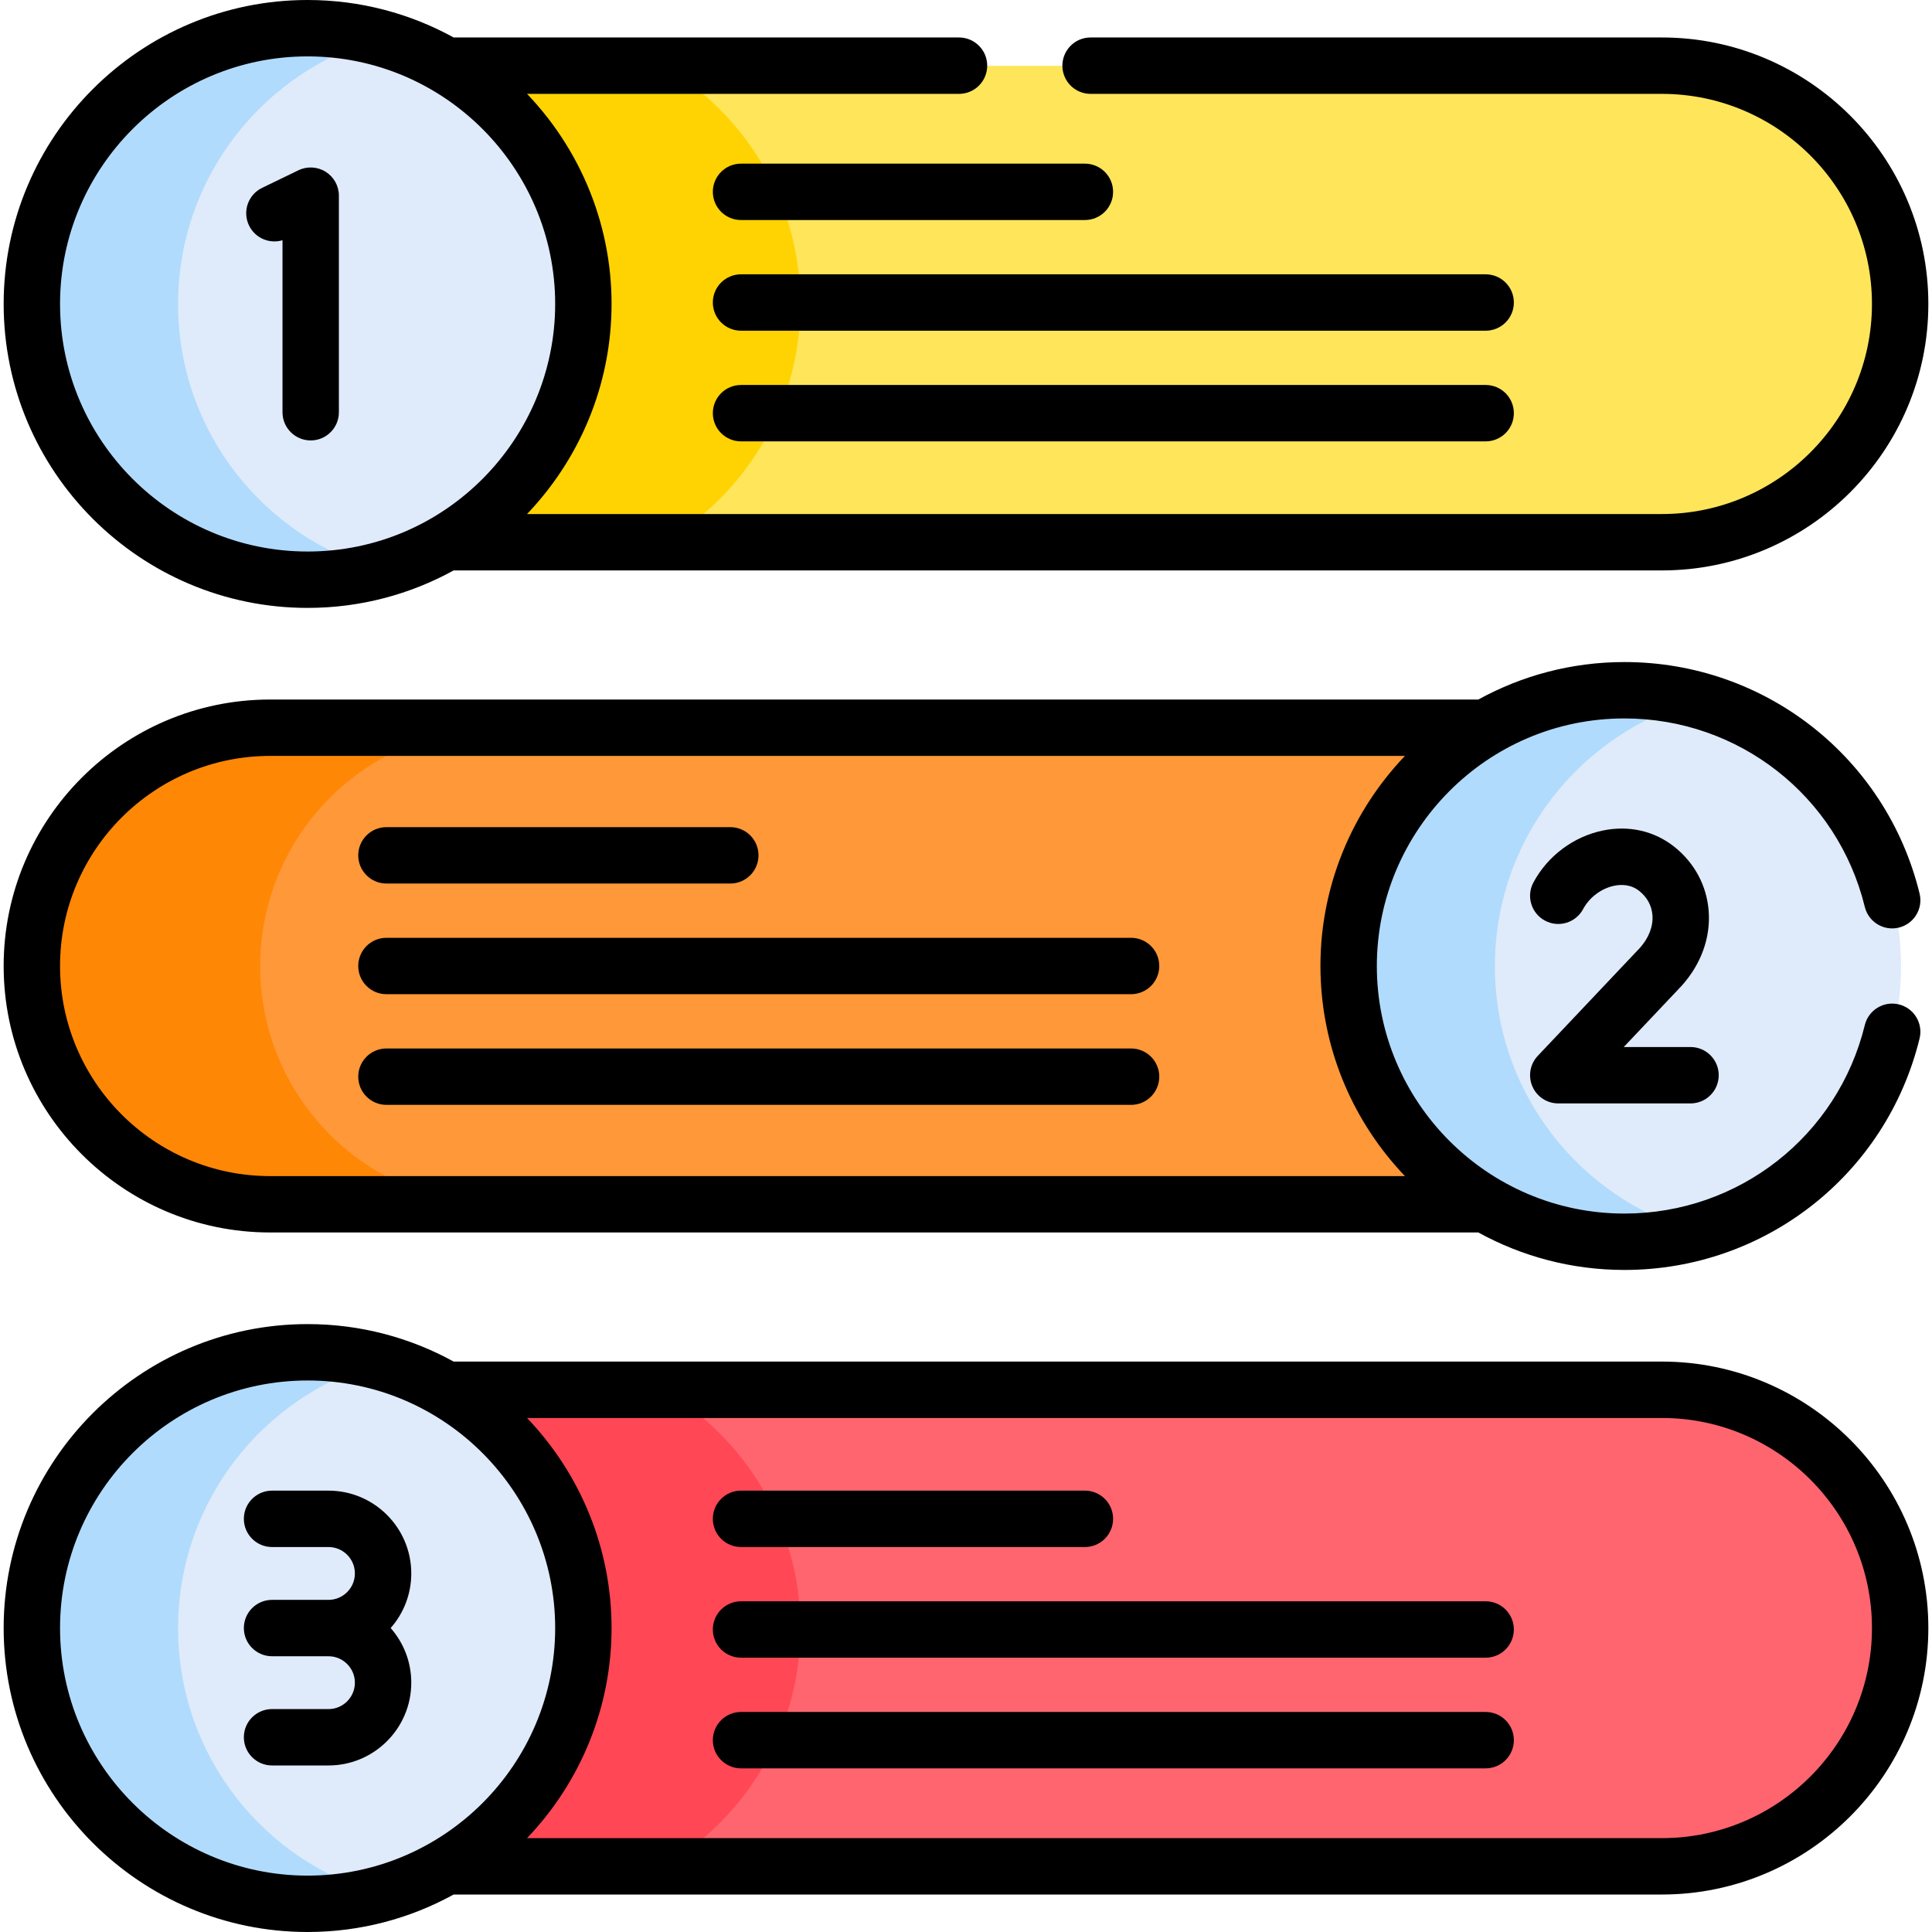 <svg id="Capa_1" enable-background="new 0 0 513.943 513.943" height="512" viewBox="0 0 513.943 513.943" width="512" xmlns="http://www.w3.org/2000/svg"><g><g><path d="m442.323 17.52h-326.35c21.794 12.717 36.45 36.333 36.45 63.386s-14.655 50.669-36.449 63.386h326.35c35.007 0 63.386-28.379 63.386-63.386-.001-35.007-28.38-63.386-63.387-63.386z" fill="#fee55a"/><path d="m212.923 80.907c0-27.053-14.656-50.669-36.45-63.386h-60.5c21.794 12.717 36.45 36.333 36.45 63.386s-14.655 50.669-36.449 63.386h60.5c21.793-12.717 36.449-36.333 36.449-63.386z" fill="#ffd301"/><path d="m72.097 193.636h326.35c-21.794 12.717-36.449 36.333-36.449 63.386s14.655 50.669 36.449 63.386h-326.35c-35.007 0-63.386-28.379-63.386-63.386 0-35.007 28.379-63.386 63.386-63.386z" fill="#ff9838"/><path d="m69.211 257.023c0-35.008 28.379-63.387 63.386-63.387h-60.5c-35.007 0-63.386 28.379-63.386 63.386 0 35.007 28.379 63.386 63.386 63.386h60.5c-35.007.001-63.386-28.378-63.386-63.385z" fill="#ff8706"/><path d="m442.323 369.751h-326.35c21.794 12.717 36.449 36.333 36.449 63.386s-14.656 50.669-36.45 63.387h326.35c35.007 0 63.386-28.379 63.386-63.386.001-35.007-28.378-63.387-63.385-63.387z" fill="#ff656f"/><path d="m212.923 433.138c0-27.053-14.655-50.669-36.449-63.386h-60.5c21.794 12.717 36.449 36.333 36.449 63.386s-14.656 50.669-36.45 63.386h60.5c21.794-12.717 36.45-36.333 36.45-63.386z" fill="#ff4756"/><g fill="#dfebfa"><circle cx="82.067" cy="80.907" r="73.356"/><circle cx="432.353" cy="257.022" r="73.356"/><circle cx="82.067" cy="433.138" r="73.356"/></g><path d="m47.377 80.907c0-33.819 22.893-62.276 54.023-70.762-6.162-1.68-12.639-2.594-19.333-2.594-40.513 0-73.356 32.843-73.356 73.356s32.843 73.356 73.356 73.356c6.694 0 13.172-.914 19.333-2.594-31.129-8.486-54.023-36.943-54.023-70.762z" fill="#b1dbfc"/><path d="m397.664 257.022c0-33.819 22.893-62.276 54.022-70.762-6.162-1.68-12.639-2.594-19.333-2.594-40.513 0-73.356 32.843-73.356 73.356s32.843 73.356 73.356 73.356c6.694 0 13.172-.914 19.333-2.594-31.129-8.486-54.022-36.942-54.022-70.762z" fill="#b1dbfc"/><path d="m47.377 433.138c0-33.819 22.893-62.276 54.023-70.762-6.162-1.68-12.639-2.594-19.333-2.594-40.513 0-73.356 32.843-73.356 73.356s32.843 73.356 73.356 73.356c6.694 0 13.172-.914 19.333-2.594-31.129-8.486-54.023-36.943-54.023-70.762z" fill="#b1dbfc"/></g><g><path d="m81.828 161.712c14.073 0 27.314-3.621 38.851-9.97h321.406c39.087 0 70.886-31.799 70.886-70.886s-31.799-70.886-70.886-70.886h-151.972c-4.143 0-7.5 3.358-7.5 7.5s3.357 7.5 7.5 7.5h151.972c30.815 0 55.886 25.071 55.886 55.887 0 30.815-25.07 55.886-55.886 55.886h-301.88c13.57-14.236 21.434-32.579 22.378-51.896 1.093-21.821-6.72-43.475-22.379-59.877h114.909c4.143 0 7.5-3.358 7.5-7.5s-3.357-7.5-7.5-7.5h-134.434c-11.538-6.349-24.778-9.97-38.851-9.97-44.584 0-80.855 36.272-80.855 80.856s36.271 80.856 80.855 80.856zm0-146.712c36.444 0 65.856 29.732 65.856 65.856 0 35.824-29.105 65.856-65.856 65.856-36.313 0-65.855-29.543-65.855-65.856s29.543-65.856 65.855-65.856z"/><path d="m81.828 513.943c14.073 0 27.313-3.621 38.85-9.97h321.406c39.087 0 70.886-31.799 70.886-70.886s-31.799-70.887-70.886-70.887h-321.406c-11.537-6.349-24.777-9.97-38.85-9.97-44.584 0-80.855 36.272-80.855 80.856 0 44.585 36.271 80.857 80.855 80.857zm360.257-136.742c30.815 0 55.886 25.071 55.886 55.887s-25.07 55.886-55.886 55.886h-301.881c14.418-15.101 22.48-35.003 22.48-55.886 0-20.789-7.988-40.698-22.479-55.887zm-360.257-9.97c36.61 0 65.856 29.89 65.856 65.856 0 36.3-29.551 65.856-65.856 65.856-36.313 0-65.855-29.543-65.855-65.856s29.543-65.856 65.855-65.856z"/><path d="m75.149 63.906v45.756c0 4.142 3.357 7.5 7.5 7.5s7.5-3.358 7.5-7.5v-57.612c0-2.582-1.328-4.982-3.516-6.354-2.188-1.373-4.928-1.522-7.251-.397l-9.654 4.671c-3.729 1.804-5.289 6.289-3.484 10.018 1.627 3.364 5.438 4.966 8.905 3.918z"/><path d="m409.075 280.872c-2.059 2.176-2.625 5.369-1.44 8.12s3.894 4.534 6.889 4.534h35.183c4.143 0 7.5-3.358 7.5-7.5s-3.357-7.5-7.5-7.5h-17.765l15.277-16.152c.043-.045.085-.09.126-.136 5.21-5.788 7.76-12.902 7.179-20.033-.54-6.643-3.755-12.638-9.052-16.883-5.32-4.261-12.089-5.823-19.058-4.396-7.809 1.599-14.726 6.767-18.503 13.826-1.955 3.652-.579 8.197 3.073 10.151 3.653 1.955 8.196.578 10.151-3.073 1.673-3.125 4.849-5.505 8.287-6.209 1.784-.366 4.393-.417 6.67 1.407 2.071 1.66 3.275 3.871 3.48 6.393.24 2.951-.938 6.044-3.321 8.718z"/><path d="m87.378 454.641h-15.008c-4.143 0-7.5 3.358-7.5 7.5s3.357 7.5 7.5 7.5h15.008c12.146 0 22.027-9.881 22.027-22.027 0-5.561-2.071-10.646-5.482-14.527 3.411-3.88 5.482-8.967 5.482-14.527 0-12.146-9.882-22.027-22.027-22.027h-15.008c-4.143 0-7.5 3.358-7.5 7.5s3.357 7.5 7.5 7.5h15.008c3.875 0 7.027 3.152 7.027 7.027s-3.152 7.027-7.027 7.027h-15.008c-4.143 0-7.5 3.358-7.5 7.5s3.357 7.5 7.5 7.5h15.008c3.875 0 7.027 3.152 7.027 7.027s-3.152 7.027-7.027 7.027z"/><path d="m71.858 327.858h321.407c11.537 6.348 24.777 9.969 38.85 9.969 37.357 0 69.647-25.319 78.523-61.572.984-4.023-1.479-8.083-5.502-9.068-4.018-.986-8.082 1.478-9.068 5.501-7.228 29.521-33.526 50.14-63.953 50.14-36.377 0-65.856-29.65-65.856-65.856 0-35.925 29.208-65.856 65.856-65.856 30.427 0 56.726 20.618 63.953 50.14.985 4.023 5.048 6.491 9.068 5.501 4.023-.985 6.486-5.045 5.502-9.068-8.876-36.253-41.166-61.572-78.523-61.572-14.073 0-27.313 3.621-38.85 9.969h-321.407c-39.087 0-70.886 31.8-70.886 70.887.001 39.086 31.799 70.885 70.886 70.885zm0-126.773h301.881c-15.423 16.16-23.489 37.712-22.379 59.878.92 18.842 8.501 37.354 22.379 51.896h-301.881c-30.815 0-55.886-25.071-55.886-55.887s25.071-55.887 55.886-55.887z"/><path d="m197.126 411.533h91.475c4.143 0 7.5-3.358 7.5-7.5s-3.357-7.5-7.5-7.5h-91.475c-4.143 0-7.5 3.358-7.5 7.5s3.357 7.5 7.5 7.5z"/><path d="m197.126 440.972h198.083c4.143 0 7.5-3.358 7.5-7.5s-3.357-7.5-7.5-7.5h-198.083c-4.143 0-7.5 3.358-7.5 7.5s3.357 7.5 7.5 7.5z"/><path d="m197.126 470.412h198.083c4.143 0 7.5-3.358 7.5-7.5s-3.357-7.5-7.5-7.5h-198.083c-4.143 0-7.5 3.358-7.5 7.5s3.357 7.5 7.5 7.5z"/><path d="m288.601 43.532h-91.475c-4.143 0-7.5 3.358-7.5 7.5s3.357 7.5 7.5 7.5h91.475c4.143 0 7.5-3.358 7.5-7.5s-3.358-7.5-7.5-7.5z"/><path d="m395.209 72.971h-198.083c-4.143 0-7.5 3.358-7.5 7.5s3.357 7.5 7.5 7.5h198.083c4.143 0 7.5-3.358 7.5-7.5s-3.357-7.5-7.5-7.5z"/><path d="m395.209 102.41h-198.083c-4.143 0-7.5 3.358-7.5 7.5s3.357 7.5 7.5 7.5h198.083c4.143 0 7.5-3.358 7.5-7.5s-3.357-7.5-7.5-7.5z"/><path d="m102.799 235.033h91.475c4.143 0 7.5-3.358 7.5-7.5s-3.357-7.5-7.5-7.5h-91.475c-4.143 0-7.5 3.358-7.5 7.5s3.357 7.5 7.5 7.5z"/><path d="m102.799 264.472h198.083c4.143 0 7.5-3.358 7.5-7.5s-3.357-7.5-7.5-7.5h-198.083c-4.143 0-7.5 3.358-7.5 7.5s3.357 7.5 7.5 7.5z"/><path d="m102.799 293.911h198.083c4.143 0 7.5-3.358 7.5-7.5s-3.357-7.5-7.5-7.5h-198.083c-4.143 0-7.5 3.358-7.5 7.5s3.357 7.5 7.5 7.5z"/></g></g></svg>